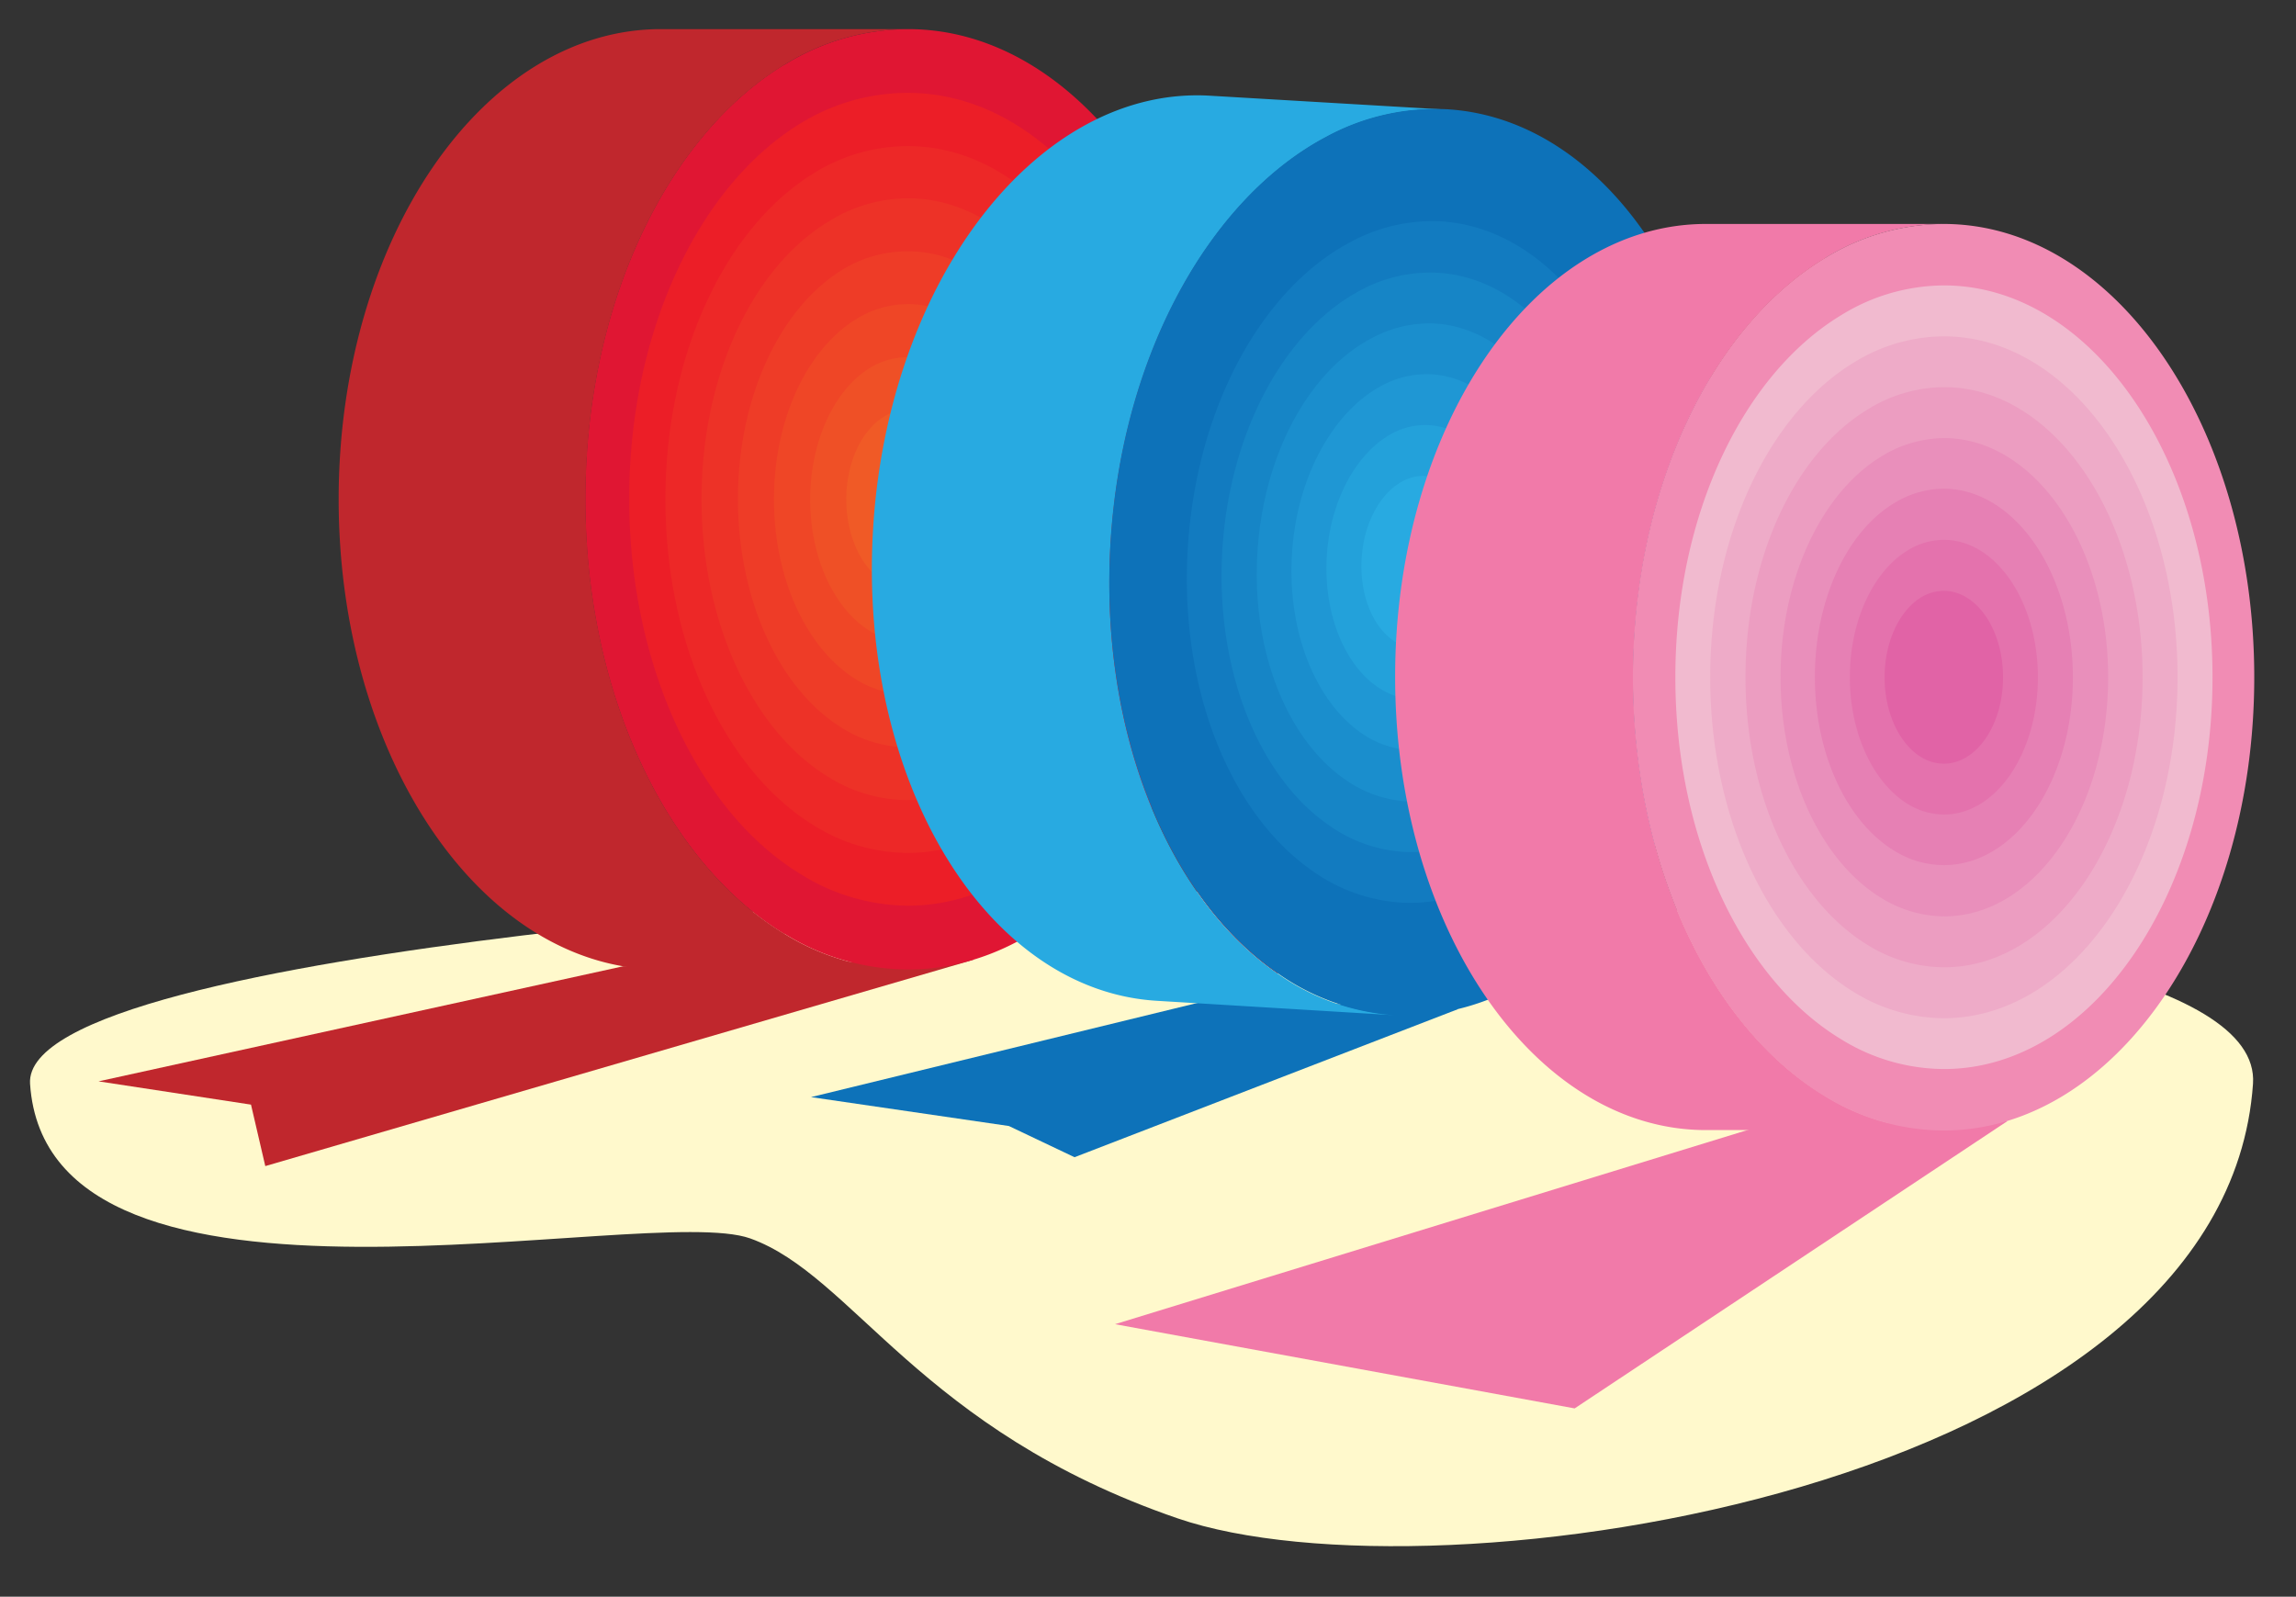 <svg xmlns="http://www.w3.org/2000/svg" viewBox="0 0 220 153"><rect x="0" y="0" width="220" height="153" fill="#333333" stroke="none"/><defs><style>.cls-1{fill:#fff9cc;}.cls-2{fill:#c0272d;}.cls-3{fill:#e01633;}.cls-4{fill:#ec1e27;}.cls-5{fill:#ed2827;}.cls-6{fill:#ed3227;}.cls-7{fill:#ee3c27;}.cls-8{fill:#ef4626;}.cls-9{fill:#ef5026;}.cls-10{fill:#f05a26;}.cls-11{fill:#0d72b9;}.cls-12{fill:#28aae1;}.cls-13{fill:#127bc0;}.cls-14{fill:#1685c6;}.cls-15{fill:#1a8ecd;}.cls-16{fill:#1f97d4;}.cls-17{fill:#23a1da;}.cls-18{fill:#f17aa9;}.cls-19{fill:#f18cb4;}.cls-20{fill:#f1bacf;}.cls-21{fill:#eeabc8;}.cls-22{fill:#ec9dc1;}.cls-23{fill:#e98fbb;}.cls-24{fill:#e680b4;}.cls-25{fill:#e472ad;}.cls-26{fill:#e163a6;}</style></defs><g id="Guides_Delete_Me_" data-name="Guides (Delete Me)"><path class="cls-1" d="M98,85.49S2,90.43,2.88,103.85c1.68,25.44,59.12,11.29,69,14.82S88.12,137,112.82,145.49s100.38-2.68,103.06-41.64C217.29,83.38,98,85.49,98,85.49Z"/><path class="cls-2" d="M94.21,47.85c0,11-2.71,21.12-7.22,28.95A34.94,34.94,0,0,1,75.16,89.48C64,82.72,56.1,66.62,56.1,47.85S64,13,75.16,6.21A34.94,34.94,0,0,1,87,18.89C91.5,26.73,94.21,36.83,94.21,47.85Z"/><polygon class="cls-2" points="59.72 92.59 9.44 103.62 24.05 105.85 25.42 111.74 93.31 91.96 59.72 92.59"/><path class="cls-2" d="M75.16,89.48A22.61,22.61,0,0,0,87,92.9H63.33c-17.06,0-30.88-20.17-30.88-45.05S46.27,2.79,63.33,2.79H87A22.61,22.61,0,0,0,75.16,6.21C64,13,56.1,29.07,56.1,47.85S64,82.72,75.16,89.48Z"/><path class="cls-3" d="M117.86,47.85C117.86,72.73,104,92.9,87,92.9a22.61,22.61,0,0,1-11.83-3.42C64,82.72,56.1,66.62,56.1,47.85S64,13,75.16,6.21A22.61,22.61,0,0,1,87,2.79C104,2.79,117.86,23,117.86,47.85Z"/><path class="cls-4" d="M113.67,47.85c0,21.5-12,38.94-26.69,38.94a19.65,19.65,0,0,1-10.22-3c-9.67-5.85-16.47-19.77-16.47-36s6.8-30.14,16.47-36A19.57,19.57,0,0,1,87,8.9C101.72,8.9,113.67,26.34,113.67,47.85Z"/><path class="cls-5" d="M110.21,47.85c0,18.71-10.4,33.88-23.23,33.88a17,17,0,0,1-8.89-2.57C69.67,74.07,63.76,62,63.76,47.85s5.91-26.23,14.33-31.32A17,17,0,0,1,87,14C99.81,14,110.21,29.13,110.21,47.85Z"/><path class="cls-6" d="M106.74,47.85c0,15.92-8.85,28.82-19.76,28.82a14.4,14.4,0,0,1-7.56-2.19c-7.16-4.33-12.2-14.62-12.2-26.63s5-22.31,12.2-26.64A14.4,14.4,0,0,1,87,19C97.89,19,106.74,31.93,106.74,47.85Z"/><path class="cls-7" d="M103.27,47.85C103.27,61,96,71.61,87,71.61a12,12,0,0,1-6.23-1.8c-5.91-3.57-10.06-12.06-10.06-22s4.15-18.4,10.06-22A12,12,0,0,1,87,24.08C96,24.08,103.27,34.72,103.27,47.85Z"/><path class="cls-8" d="M99.8,47.85c0,10.33-5.74,18.7-12.82,18.7a9.39,9.39,0,0,1-4.91-1.42c-4.64-2.81-7.91-9.49-7.91-17.28s3.27-14.48,7.91-17.29A9.39,9.39,0,0,1,87,29.14C94.06,29.14,99.8,37.51,99.8,47.85Z"/><path class="cls-9" d="M96.34,47.85c0,7.53-4.19,13.64-9.36,13.64a6.82,6.82,0,0,1-3.58-1c-3.39-2.05-5.77-6.93-5.77-12.61S80,37.28,83.4,35.23a6.82,6.82,0,0,1,3.58-1C92.15,34.2,96.34,40.31,96.34,47.85Z"/><path class="cls-10" d="M92.87,47.85c0,4.74-2.64,8.58-5.89,8.58a4.29,4.29,0,0,1-2.25-.65c-2.14-1.29-3.64-4.36-3.64-7.93s1.5-6.65,3.64-7.94A4.29,4.29,0,0,1,87,39.26C90.23,39.26,92.87,43.1,92.87,47.85Z"/><path class="cls-2" d="M143.09,54.29a56.37,56.37,0,0,1-8.59,27.45,33.81,33.81,0,0,1-12.1,11.54c-10.39-7.15-17.05-23.08-16-41.15s9.55-33.12,20.7-39A33.72,33.72,0,0,1,137.77,26,56.43,56.43,0,0,1,143.09,54.29Z"/><polygon class="cls-11" points="116.24 95.74 77.71 105.13 96.67 107.9 102.96 110.89 139.73 96.69 116.24 95.74"/><path class="cls-12" d="M122.4,93.28a21.88,21.88,0,0,0,11.19,4L110.83,95.9c-16.42-1-28.59-21.16-27.18-45.11S99.5,8.21,115.92,9.17l22.77,1.34a21.89,21.89,0,0,0-11.58,2.62c-11.15,5.88-19.63,20.93-20.7,39S112,86.13,122.4,93.28Z"/><path class="cls-11" d="M165.85,55.62C164.44,79.57,150,98.2,133.59,97.24a21.88,21.88,0,0,1-11.19-4c-10.39-7.15-17.05-23.08-16-41.15s9.55-33.12,20.7-39a21.89,21.89,0,0,1,11.58-2.62C155.1,11.48,167.26,31.67,165.85,55.62Z"/><path class="cls-11" d="M161.82,55.39c-1.22,20.69-13.7,36.8-27.89,36a18.92,18.92,0,0,1-9.67-3.43c-9-6.17-14.73-20-13.82-35.56s8.25-28.63,17.89-33.71a18.92,18.92,0,0,1,10-2.27C152.52,17.23,163,34.68,161.82,55.39Z"/><path class="cls-13" d="M158.48,55.19c-1,18-11.92,32-24.26,31.3a16.45,16.45,0,0,1-8.41-3c-7.82-5.38-12.83-17.36-12-30.95s7.18-24.9,15.57-29.33a16.42,16.42,0,0,1,8.7-2C150.39,22,159.54,37.18,158.48,55.19Z"/><path class="cls-14" d="M155.15,55c-.9,15.32-10.15,27.25-20.64,26.63a13.85,13.85,0,0,1-7.16-2.54c-6.65-4.57-10.91-14.76-10.23-26.32s6.11-21.19,13.24-24.95a14,14,0,0,1,7.41-1.68C148.26,26.75,156.05,39.67,155.15,55Z"/><path class="cls-15" d="M151.81,54.8c-.74,12.63-8.36,22.46-17,22a11.54,11.54,0,0,1-5.9-2.09c-5.48-3.77-9-12.18-8.43-21.7s5-17.47,10.91-20.58A11.6,11.6,0,0,1,137.48,31C146.14,31.51,152.55,42.16,151.81,54.8Z"/><path class="cls-16" d="M148.47,54.6c-.58,9.94-6.58,17.68-13.39,17.28a9.16,9.16,0,0,1-4.65-1.64c-4.31-3-7.08-9.59-6.64-17.09s4-13.75,8.6-16.19a9,9,0,0,1,4.8-1.09C144,36.27,149.06,44.66,148.47,54.6Z"/><path class="cls-17" d="M145.14,54.4c-.43,7.26-4.81,12.9-9.78,12.61a6.59,6.59,0,0,1-3.39-1.2c-3.14-2.16-5.16-7-4.84-12.46s2.89-10,6.27-11.82a6.64,6.64,0,0,1,3.51-.79C141.88,41,145.56,47.15,145.14,54.4Z"/><path class="cls-12" d="M141.8,54.21c-.27,4.56-3,8.11-6.15,7.93a4.12,4.12,0,0,1-2.13-.75c-2-1.37-3.25-4.4-3.05-7.85s1.82-6.31,3.94-7.43a4.11,4.11,0,0,1,2.21-.5C139.75,45.79,142.07,49.64,141.8,54.21Z"/><path class="cls-2" d="M193.23,64.9a56.36,56.36,0,0,1-7,27.91A33.7,33.7,0,0,1,174.86,105c-10.79-6.53-18.37-22-18.37-40.14s7.58-33.62,18.37-40.15A33.78,33.78,0,0,1,186.26,37,56.4,56.4,0,0,1,193.23,64.9Z"/><polygon class="cls-18" points="168.86 107.85 106.84 126.89 150.88 134.96 192.36 107.42 168.86 107.85"/><path class="cls-18" d="M174.86,105a21.81,21.81,0,0,0,11.4,3.29h-22.8c-16.45,0-29.78-19.44-29.78-43.43S147,21.46,163.46,21.46h22.8a21.9,21.9,0,0,0-11.4,3.29c-10.79,6.53-18.37,22-18.37,40.15S164.07,98.51,174.86,105Z"/><path class="cls-19" d="M216,64.9c0,24-13.33,43.43-29.77,43.43a21.81,21.81,0,0,1-11.4-3.29c-10.79-6.53-18.37-22-18.37-40.14s7.58-33.62,18.37-40.15a21.9,21.9,0,0,1,11.4-3.29C202.7,21.46,216,40.91,216,64.9Z"/><path class="cls-20" d="M212,64.9c0,20.73-11.52,37.54-25.73,37.54a18.85,18.85,0,0,1-9.85-2.85c-9.33-5.64-15.89-19-15.89-34.69s6.56-29.06,15.89-34.7a18.85,18.85,0,0,1,9.85-2.85C200.47,27.35,212,44.16,212,64.9Z"/><path class="cls-21" d="M208.65,64.9c0,18-10,32.67-22.39,32.67a16.47,16.47,0,0,1-8.58-2.48c-8.11-4.91-13.81-16.58-13.81-30.19s5.7-25.29,13.81-30.19a16.47,16.47,0,0,1,8.58-2.48C198.62,32.23,208.65,46.85,208.65,64.9Z"/><path class="cls-22" d="M205.3,64.9c0,15.34-8.52,27.79-19,27.79a14,14,0,0,1-7.3-2.11c-6.9-4.18-11.75-14.1-11.75-25.68S172.06,43.39,179,39.21a14,14,0,0,1,7.3-2.11C196.78,37.1,205.3,49.55,205.3,64.9Z"/><path class="cls-23" d="M202,64.9c0,12.65-7,22.91-15.7,22.91a11.59,11.59,0,0,1-6-1.74c-5.69-3.44-9.69-11.63-9.69-21.17s4-17.74,9.69-21.18a11.59,11.59,0,0,1,6-1.74C194.93,42,202,52.24,202,64.9Z"/><path class="cls-24" d="M198.62,64.9c0,10-5.54,18-12.36,18a9,9,0,0,1-4.74-1.37c-4.48-2.71-7.62-9.15-7.62-16.66s3.14-14,7.62-16.67a9.12,9.12,0,0,1,4.74-1.37C193.08,46.86,198.62,54.94,198.62,64.9Z"/><path class="cls-25" d="M195.27,64.9c0,7.26-4,13.15-9,13.15a6.67,6.67,0,0,1-3.46-1c-3.26-2-5.56-6.68-5.56-12.16s2.3-10.19,5.56-12.16a6.59,6.59,0,0,1,3.46-1C191.24,51.74,195.27,57.63,195.27,64.9Z"/><path class="cls-26" d="M191.93,64.9c0,4.57-2.54,8.28-5.67,8.28a4.24,4.24,0,0,1-2.18-.63c-2.05-1.25-3.5-4.2-3.5-7.65s1.45-6.41,3.5-7.66a4.23,4.23,0,0,1,2.18-.62C189.39,56.62,191.93,60.32,191.93,64.9Z"/></g></svg>
